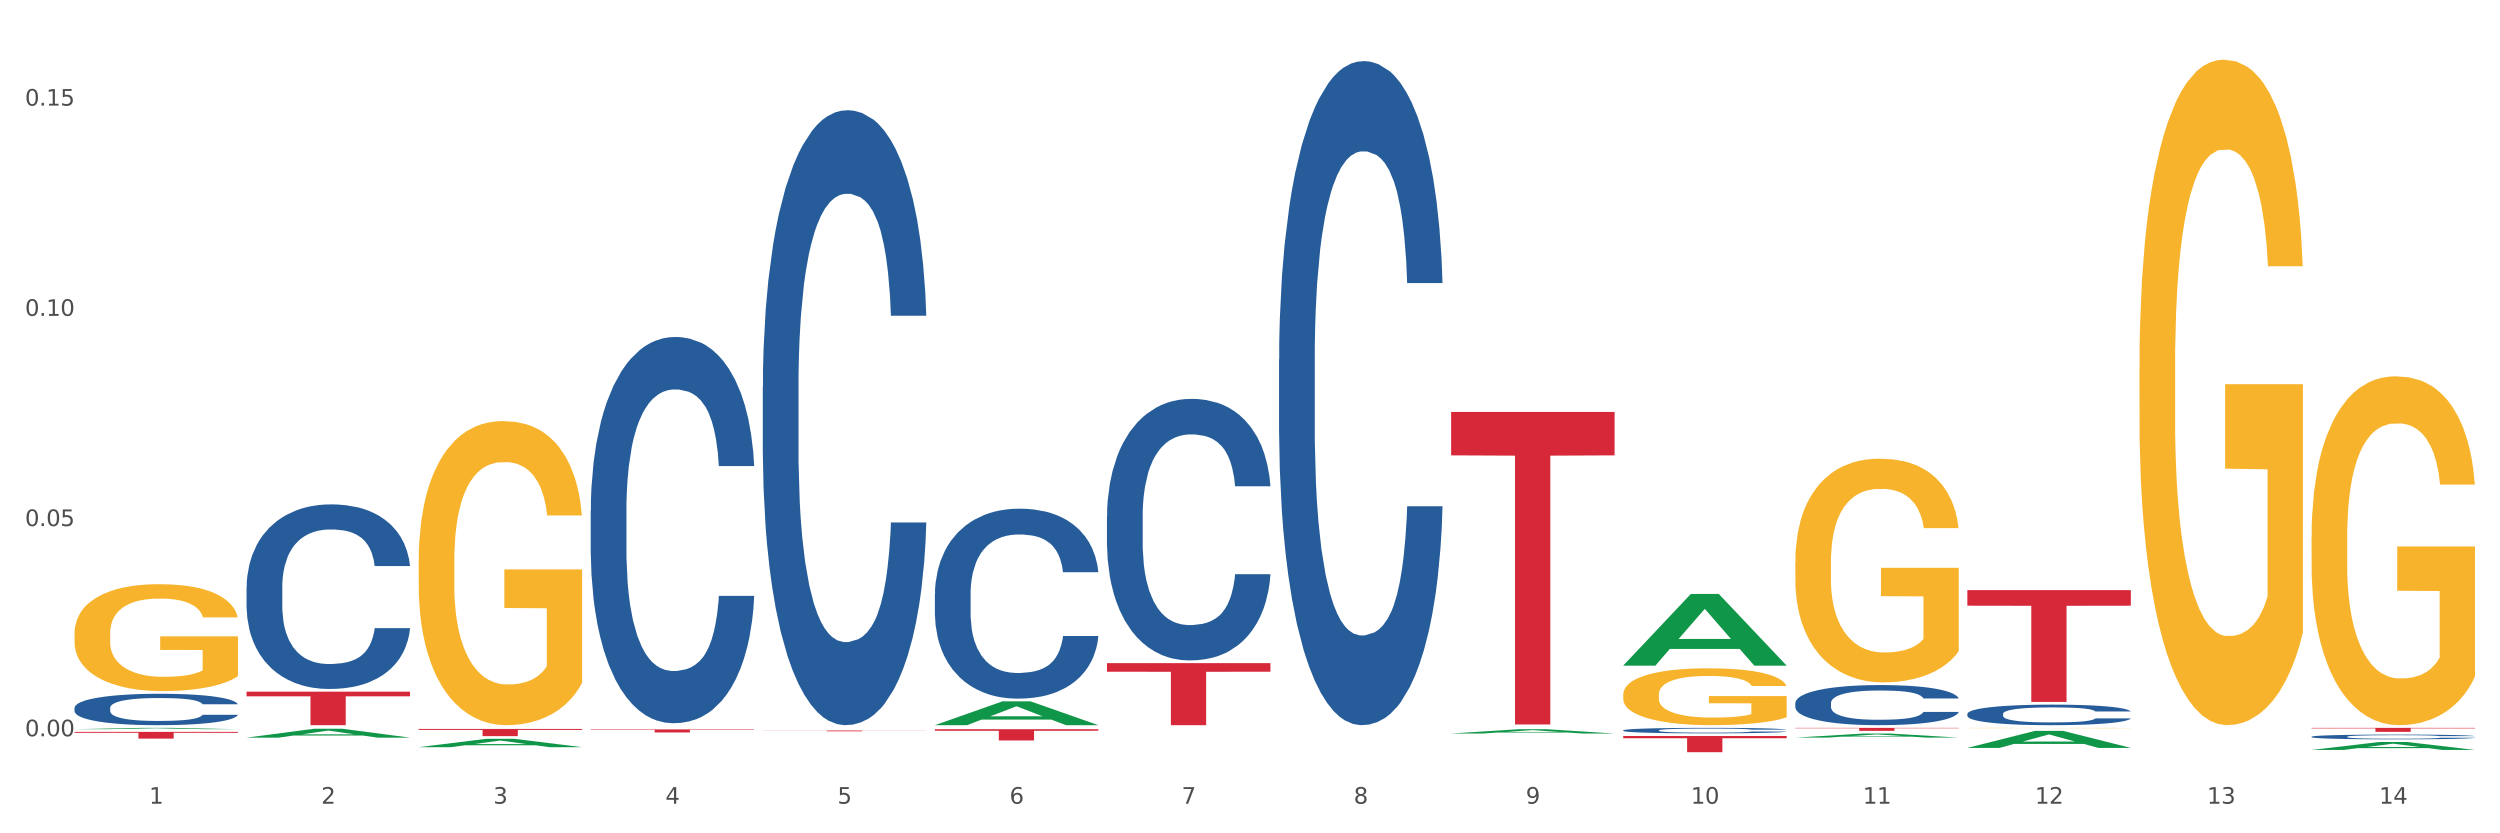 <?xml version="1.0" encoding="utf-8" standalone="no"?>
<!DOCTYPE svg PUBLIC "-//W3C//DTD SVG 1.1//EN"
  "http://www.w3.org/Graphics/SVG/1.1/DTD/svg11.dtd">
<svg xmlns:xlink="http://www.w3.org/1999/xlink" width="1080pt" height="360pt" viewBox="0 0 1080 360" xmlns="http://www.w3.org/2000/svg" version="1.1">
 <rect x="0" y="0" width="1080" height="360" fill="#333333" stroke="none"/>
 <defs>
  <style type="text/css">*{stroke-linejoin: round; stroke-linecap: butt}</style>
 </defs>
 <g id="figure_1">
  <g id="patch_1">
   <path d="M 0 360 
L 1080 360 
L 1080 0 
L 0 0 
z
" style="fill: #ffffff; stroke: #ffffff; stroke-linejoin: miter"/>
  </g>
  <g id="axes_1">
   <g id="matplotlib.axis_1">
    <g id="xtick_1">
     <g id="text_1">
      <!-- 1 -->
      <g style="fill: #4d4d4d" transform="translate(64.432 347.204) scale(0.096 -0.096)">
       <defs>
        <path id="DejaVuSans-31" d="M 794 531 
L 1825 531 
L 1825 4091 
L 703 3866 
L 703 4441 
L 1819 4666 
L 2450 4666 
L 2450 531 
L 3481 531 
L 3481 0 
L 794 0 
L 794 531 
z
" transform="scale(0.016)"/>
       </defs>
       <use xlink:href="#DejaVuSans-31"/>
      </g>
     </g>
    </g>
    <g id="xtick_2">
     <g id="text_2">
      <!-- 2 -->
      <g style="fill: #4d4d4d" transform="translate(138.771 347.204) scale(0.096 -0.096)">
       <defs>
        <path id="DejaVuSans-32" d="M 1228 531 
L 3431 531 
L 3431 0 
L 469 0 
L 469 531 
Q 828 903 1448 1529 
Q 2069 2156 2228 2338 
Q 2531 2678 2651 2914 
Q 2772 3150 2772 3378 
Q 2772 3750 2511 3984 
Q 2250 4219 1831 4219 
Q 1534 4219 1204 4116 
Q 875 4013 500 3803 
L 500 4441 
Q 881 4594 1212 4672 
Q 1544 4750 1819 4750 
Q 2544 4750 2975 4387 
Q 3406 4025 3406 3419 
Q 3406 3131 3298 2873 
Q 3191 2616 2906 2266 
Q 2828 2175 2409 1742 
Q 1991 1309 1228 531 
z
" transform="scale(0.016)"/>
       </defs>
       <use xlink:href="#DejaVuSans-32"/>
      </g>
     </g>
    </g>
    <g id="xtick_3">
     <g id="text_3">
      <!-- 3 -->
      <g style="fill: #4d4d4d" transform="translate(213.109 347.204) scale(0.096 -0.096)">
       <defs>
        <path id="DejaVuSans-33" d="M 2597 2516 
Q 3050 2419 3304 2112 
Q 3559 1806 3559 1356 
Q 3559 666 3084 287 
Q 2609 -91 1734 -91 
Q 1441 -91 1130 -33 
Q 819 25 488 141 
L 488 750 
Q 750 597 1062 519 
Q 1375 441 1716 441 
Q 2309 441 2620 675 
Q 2931 909 2931 1356 
Q 2931 1769 2642 2001 
Q 2353 2234 1838 2234 
L 1294 2234 
L 1294 2753 
L 1863 2753 
Q 2328 2753 2575 2939 
Q 2822 3125 2822 3475 
Q 2822 3834 2567 4026 
Q 2313 4219 1838 4219 
Q 1578 4219 1281 4162 
Q 984 4106 628 3988 
L 628 4550 
Q 988 4650 1302 4700 
Q 1616 4750 1894 4750 
Q 2613 4750 3031 4423 
Q 3450 4097 3450 3541 
Q 3450 3153 3228 2886 
Q 3006 2619 2597 2516 
z
" transform="scale(0.016)"/>
       </defs>
       <use xlink:href="#DejaVuSans-33"/>
      </g>
     </g>
    </g>
    <g id="xtick_4">
     <g id="text_4">
      <!-- 4 -->
      <g style="fill: #4d4d4d" transform="translate(287.448 347.204) scale(0.096 -0.096)">
       <defs>
        <path id="DejaVuSans-34" d="M 2419 4116 
L 825 1625 
L 2419 1625 
L 2419 4116 
z
M 2253 4666 
L 3047 4666 
L 3047 1625 
L 3713 1625 
L 3713 1100 
L 3047 1100 
L 3047 0 
L 2419 0 
L 2419 1100 
L 313 1100 
L 313 1709 
L 2253 4666 
z
" transform="scale(0.016)"/>
       </defs>
       <use xlink:href="#DejaVuSans-34"/>
      </g>
     </g>
    </g>
    <g id="xtick_5">
     <g id="text_5">
      <!-- 5 -->
      <g style="fill: #4d4d4d" transform="translate(361.787 347.204) scale(0.096 -0.096)">
       <defs>
        <path id="DejaVuSans-35" d="M 691 4666 
L 3169 4666 
L 3169 4134 
L 1269 4134 
L 1269 2991 
Q 1406 3038 1543 3061 
Q 1681 3084 1819 3084 
Q 2600 3084 3056 2656 
Q 3513 2228 3513 1497 
Q 3513 744 3044 326 
Q 2575 -91 1722 -91 
Q 1428 -91 1123 -41 
Q 819 9 494 109 
L 494 744 
Q 775 591 1075 516 
Q 1375 441 1709 441 
Q 2250 441 2565 725 
Q 2881 1009 2881 1497 
Q 2881 1984 2565 2268 
Q 2250 2553 1709 2553 
Q 1456 2553 1204 2497 
Q 953 2441 691 2322 
L 691 4666 
z
" transform="scale(0.016)"/>
       </defs>
       <use xlink:href="#DejaVuSans-35"/>
      </g>
     </g>
    </g>
    <g id="xtick_6">
     <g id="text_6">
      <!-- 6 -->
      <g style="fill: #4d4d4d" transform="translate(436.125 347.204) scale(0.096 -0.096)">
       <defs>
        <path id="DejaVuSans-36" d="M 2113 2584 
Q 1688 2584 1439 2293 
Q 1191 2003 1191 1497 
Q 1191 994 1439 701 
Q 1688 409 2113 409 
Q 2538 409 2786 701 
Q 3034 994 3034 1497 
Q 3034 2003 2786 2293 
Q 2538 2584 2113 2584 
z
M 3366 4563 
L 3366 3988 
Q 3128 4100 2886 4159 
Q 2644 4219 2406 4219 
Q 1781 4219 1451 3797 
Q 1122 3375 1075 2522 
Q 1259 2794 1537 2939 
Q 1816 3084 2150 3084 
Q 2853 3084 3261 2657 
Q 3669 2231 3669 1497 
Q 3669 778 3244 343 
Q 2819 -91 2113 -91 
Q 1303 -91 875 529 
Q 447 1150 447 2328 
Q 447 3434 972 4092 
Q 1497 4750 2381 4750 
Q 2619 4750 2861 4703 
Q 3103 4656 3366 4563 
z
" transform="scale(0.016)"/>
       </defs>
       <use xlink:href="#DejaVuSans-36"/>
      </g>
     </g>
    </g>
    <g id="xtick_7">
     <g id="text_7">
      <!-- 7 -->
      <g style="fill: #4d4d4d" transform="translate(510.464 347.204) scale(0.096 -0.096)">
       <defs>
        <path id="DejaVuSans-37" d="M 525 4666 
L 3525 4666 
L 3525 4397 
L 1831 0 
L 1172 0 
L 2766 4134 
L 525 4134 
L 525 4666 
z
" transform="scale(0.016)"/>
       </defs>
       <use xlink:href="#DejaVuSans-37"/>
      </g>
     </g>
    </g>
    <g id="xtick_8">
     <g id="text_8">
      <!-- 8 -->
      <g style="fill: #4d4d4d" transform="translate(584.803 347.204) scale(0.096 -0.096)">
       <defs>
        <path id="DejaVuSans-38" d="M 2034 2216 
Q 1584 2216 1326 1975 
Q 1069 1734 1069 1313 
Q 1069 891 1326 650 
Q 1584 409 2034 409 
Q 2484 409 2743 651 
Q 3003 894 3003 1313 
Q 3003 1734 2745 1975 
Q 2488 2216 2034 2216 
z
M 1403 2484 
Q 997 2584 770 2862 
Q 544 3141 544 3541 
Q 544 4100 942 4425 
Q 1341 4750 2034 4750 
Q 2731 4750 3128 4425 
Q 3525 4100 3525 3541 
Q 3525 3141 3298 2862 
Q 3072 2584 2669 2484 
Q 3125 2378 3379 2068 
Q 3634 1759 3634 1313 
Q 3634 634 3220 271 
Q 2806 -91 2034 -91 
Q 1263 -91 848 271 
Q 434 634 434 1313 
Q 434 1759 690 2068 
Q 947 2378 1403 2484 
z
M 1172 3481 
Q 1172 3119 1398 2916 
Q 1625 2713 2034 2713 
Q 2441 2713 2670 2916 
Q 2900 3119 2900 3481 
Q 2900 3844 2670 4047 
Q 2441 4250 2034 4250 
Q 1625 4250 1398 4047 
Q 1172 3844 1172 3481 
z
" transform="scale(0.016)"/>
       </defs>
       <use xlink:href="#DejaVuSans-38"/>
      </g>
     </g>
    </g>
    <g id="xtick_9">
     <g id="text_9">
      <!-- 9 -->
      <g style="fill: #4d4d4d" transform="translate(659.142 347.204) scale(0.096 -0.096)">
       <defs>
        <path id="DejaVuSans-39" d="M 703 97 
L 703 672 
Q 941 559 1184 500 
Q 1428 441 1663 441 
Q 2288 441 2617 861 
Q 2947 1281 2994 2138 
Q 2813 1869 2534 1725 
Q 2256 1581 1919 1581 
Q 1219 1581 811 2004 
Q 403 2428 403 3163 
Q 403 3881 828 4315 
Q 1253 4750 1959 4750 
Q 2769 4750 3195 4129 
Q 3622 3509 3622 2328 
Q 3622 1225 3098 567 
Q 2575 -91 1691 -91 
Q 1453 -91 1209 -44 
Q 966 3 703 97 
z
M 1959 2075 
Q 2384 2075 2632 2365 
Q 2881 2656 2881 3163 
Q 2881 3666 2632 3958 
Q 2384 4250 1959 4250 
Q 1534 4250 1286 3958 
Q 1038 3666 1038 3163 
Q 1038 2656 1286 2365 
Q 1534 2075 1959 2075 
z
" transform="scale(0.016)"/>
       </defs>
       <use xlink:href="#DejaVuSans-39"/>
      </g>
     </g>
    </g>
    <g id="xtick_10">
     <g id="text_10">
      <!-- 10 -->
      <g style="fill: #4d4d4d" transform="translate(730.426 347.204) scale(0.096 -0.096)">
       <defs>
        <path id="DejaVuSans-30" d="M 2034 4250 
Q 1547 4250 1301 3770 
Q 1056 3291 1056 2328 
Q 1056 1369 1301 889 
Q 1547 409 2034 409 
Q 2525 409 2770 889 
Q 3016 1369 3016 2328 
Q 3016 3291 2770 3770 
Q 2525 4250 2034 4250 
z
M 2034 4750 
Q 2819 4750 3233 4129 
Q 3647 3509 3647 2328 
Q 3647 1150 3233 529 
Q 2819 -91 2034 -91 
Q 1250 -91 836 529 
Q 422 1150 422 2328 
Q 422 3509 836 4129 
Q 1250 4750 2034 4750 
z
" transform="scale(0.016)"/>
       </defs>
       <use xlink:href="#DejaVuSans-31"/>
       <use xlink:href="#DejaVuSans-30" transform="translate(63.623 0)"/>
      </g>
     </g>
    </g>
    <g id="xtick_11">
     <g id="text_11">
      <!-- 11 -->
      <g style="fill: #4d4d4d" transform="translate(804.765 347.204) scale(0.096 -0.096)">
       <use xlink:href="#DejaVuSans-31"/>
       <use xlink:href="#DejaVuSans-31" transform="translate(63.623 0)"/>
      </g>
     </g>
    </g>
    <g id="xtick_12">
     <g id="text_12">
      <!-- 12 -->
      <g style="fill: #4d4d4d" transform="translate(879.104 347.204) scale(0.096 -0.096)">
       <use xlink:href="#DejaVuSans-31"/>
       <use xlink:href="#DejaVuSans-32" transform="translate(63.623 0)"/>
      </g>
     </g>
    </g>
    <g id="xtick_13">
     <g id="text_13">
      <!-- 13 -->
      <g style="fill: #4d4d4d" transform="translate(953.442 347.204) scale(0.096 -0.096)">
       <use xlink:href="#DejaVuSans-31"/>
       <use xlink:href="#DejaVuSans-33" transform="translate(63.623 0)"/>
      </g>
     </g>
    </g>
    <g id="xtick_14">
     <g id="text_14">
      <!-- 14 -->
      <g style="fill: #4d4d4d" transform="translate(1027.781 347.204) scale(0.096 -0.096)">
       <use xlink:href="#DejaVuSans-31"/>
       <use xlink:href="#DejaVuSans-34" transform="translate(63.623 0)"/>
      </g>
     </g>
    </g>
    <g id="xtick_15"/>
    <g id="xtick_16"/>
    <g id="xtick_17"/>
    <g id="xtick_18"/>
    <g id="xtick_19"/>
    <g id="xtick_20"/>
    <g id="xtick_21"/>
    <g id="xtick_22"/>
    <g id="xtick_23"/>
    <g id="xtick_24"/>
    <g id="xtick_25"/>
    <g id="xtick_26"/>
    <g id="xtick_27"/>
   </g>
   <g id="matplotlib.axis_2">
    <g id="ytick_1">
     <g id="text_15">
      <!-- 0.00 -->
      <g style="fill: #4d4d4d" transform="translate(10.8 318.078) scale(0.096 -0.096)">
       <defs>
        <path id="DejaVuSans-2e" d="M 684 794 
L 1344 794 
L 1344 0 
L 684 0 
L 684 794 
z
" transform="scale(0.016)"/>
       </defs>
       <use xlink:href="#DejaVuSans-30"/>
       <use xlink:href="#DejaVuSans-2e" transform="translate(63.623 0)"/>
       <use xlink:href="#DejaVuSans-30" transform="translate(95.41 0)"/>
       <use xlink:href="#DejaVuSans-30" transform="translate(159.033 0)"/>
      </g>
     </g>
    </g>
    <g id="ytick_2">
     <g id="text_16">
      <!-- 0.05 -->
      <g style="fill: #4d4d4d" transform="translate(10.8 227.264) scale(0.096 -0.096)">
       <use xlink:href="#DejaVuSans-30"/>
       <use xlink:href="#DejaVuSans-2e" transform="translate(63.623 0)"/>
       <use xlink:href="#DejaVuSans-30" transform="translate(95.41 0)"/>
       <use xlink:href="#DejaVuSans-35" transform="translate(159.033 0)"/>
      </g>
     </g>
    </g>
    <g id="ytick_3">
     <g id="text_17">
      <!-- 0.10 -->
      <g style="fill: #4d4d4d" transform="translate(10.8 136.449) scale(0.096 -0.096)">
       <use xlink:href="#DejaVuSans-30"/>
       <use xlink:href="#DejaVuSans-2e" transform="translate(63.623 0)"/>
       <use xlink:href="#DejaVuSans-31" transform="translate(95.41 0)"/>
       <use xlink:href="#DejaVuSans-30" transform="translate(159.033 0)"/>
      </g>
     </g>
    </g>
    <g id="ytick_4">
     <g id="text_18">
      <!-- 0.15 -->
      <g style="fill: #4d4d4d" transform="translate(10.8 45.634) scale(0.096 -0.096)">
       <use xlink:href="#DejaVuSans-30"/>
       <use xlink:href="#DejaVuSans-2e" transform="translate(63.623 0)"/>
       <use xlink:href="#DejaVuSans-31" transform="translate(95.41 0)"/>
       <use xlink:href="#DejaVuSans-35" transform="translate(159.033 0)"/>
      </g>
     </g>
    </g>
    <g id="ytick_5"/>
    <g id="ytick_6"/>
    <g id="ytick_7"/>
   </g>
   <g id="PolyCollection_1">
    <path d="M 32.175 315.016 
L 32.248 315.015 
L 61.37 314.432 
L 73.456 314.431 
L 102.797 315.017 
L 88.818 315.017 
L 82.484 314.881 
L 52.415 314.881 
L 52.197 314.883 
L 46.081 315.017 
L 32.175 315.017 
L 32.175 315.016 
L 56.201 314.799 
L 78.698 314.799 
L 67.559 314.556 
L 67.413 314.555 
L 67.267 314.557 
L 56.128 314.799 
L 56.201 314.799 
L 32.175 315.016 
z
" clip-path="url(#p2c4557e271)" style="fill: #109648"/>
    <path d="M 255.191 220.545 
L 255.275 220.392 
L 255.275 216.125 
L 255.525 210.335 
L 256.443 199.667 
L 257.612 191.591 
L 259.615 182.143 
L 260.701 178.181 
L 262.12 173.761 
L 265.041 166.599 
L 268.381 160.503 
L 270.718 157.151 
L 272.471 155.017 
L 276.394 151.208 
L 278.648 149.531 
L 280.986 148.16 
L 282.989 147.246 
L 286.328 146.179 
L 288.999 145.722 
L 292.088 145.569 
L 294.676 145.722 
L 298.098 146.331 
L 303.107 148.16 
L 305.027 149.227 
L 307.615 151.055 
L 310.286 153.494 
L 312.457 155.932 
L 314.961 159.437 
L 317.549 164.008 
L 320.053 169.799 
L 321.806 175.133 
L 323.225 180.771 
L 324.477 187.629 
L 325.396 195.096 
L 325.813 201.344 
L 310.537 201.344 
L 310.119 195.705 
L 309.284 189.61 
L 308.45 185.495 
L 307.531 182.143 
L 306.112 178.333 
L 304.86 175.895 
L 302.773 172.999 
L 300.853 171.171 
L 299.267 170.104 
L 297.347 169.19 
L 293.257 168.275 
L 290.335 168.275 
L 288.499 168.58 
L 286.245 169.342 
L 284.325 170.409 
L 282.071 172.237 
L 280.318 174.218 
L 278.565 176.809 
L 277.563 178.638 
L 276.06 181.99 
L 275.059 184.733 
L 273.723 189.457 
L 272.972 192.81 
L 271.636 201.496 
L 271.052 207.896 
L 270.801 212.316 
L 270.634 217.192 
L 270.634 240.965 
L 271.135 251.632 
L 271.553 256.203 
L 272.22 261.385 
L 273.473 268.09 
L 275.309 274.642 
L 277.229 279.367 
L 278.815 282.262 
L 280.318 284.395 
L 281.82 286.072 
L 283.657 287.596 
L 285.159 288.51 
L 287.413 289.424 
L 290.085 289.881 
L 292.172 289.881 
L 296.429 289.119 
L 298.349 288.357 
L 300.185 287.291 
L 302.189 285.614 
L 303.775 283.786 
L 304.693 282.414 
L 306.196 279.519 
L 307.364 276.471 
L 308.366 272.966 
L 309.034 269.918 
L 309.785 265.347 
L 310.37 260.166 
L 310.537 257.423 
L 325.813 257.423 
L 325.479 262.909 
L 324.895 268.242 
L 323.726 275.404 
L 322.808 279.519 
L 321.389 284.548 
L 319.886 288.815 
L 317.799 293.539 
L 315.879 297.044 
L 313.876 300.091 
L 311.705 302.834 
L 307.782 306.644 
L 306.363 307.711 
L 303.358 309.539 
L 301.02 310.606 
L 297.598 311.673 
L 294.092 312.282 
L 290.419 312.435 
L 287.163 312.13 
L 283.573 311.216 
L 281.32 310.301 
L 278.815 308.93 
L 275.893 306.796 
L 273.139 304.206 
L 270.551 301.158 
L 268.13 297.653 
L 265.876 293.691 
L 262.955 287.138 
L 260.784 280.738 
L 259.198 274.795 
L 258.113 269.766 
L 257.028 263.366 
L 256.443 258.946 
L 255.525 248.279 
L 255.191 238.374 
L 255.191 220.545 
z
" clip-path="url(#p2c4557e271)" style="fill: #255c99"/>
    <path d="M 329.53 166.978 
L 329.613 166.736 
L 329.613 159.942 
L 329.864 150.723 
L 330.782 133.74 
L 331.951 120.881 
L 333.954 105.839 
L 335.039 99.53 
L 336.458 92.495 
L 339.38 81.092 
L 342.719 71.387 
L 345.057 66.049 
L 346.81 62.653 
L 350.733 56.587 
L 352.987 53.918 
L 355.324 51.735 
L 357.328 50.279 
L 360.667 48.581 
L 363.338 47.853 
L 366.427 47.61 
L 369.015 47.853 
L 372.437 48.823 
L 377.446 51.735 
L 379.366 53.433 
L 381.954 56.345 
L 384.625 60.226 
L 386.795 64.108 
L 389.3 69.689 
L 391.887 76.967 
L 394.392 86.187 
L 396.145 94.678 
L 397.564 103.655 
L 398.816 114.573 
L 399.734 126.461 
L 400.152 136.408 
L 384.875 136.408 
L 384.458 127.431 
L 383.623 117.727 
L 382.788 111.176 
L 381.87 105.839 
L 380.451 99.773 
L 379.199 95.891 
L 377.112 91.281 
L 375.192 88.37 
L 373.606 86.672 
L 371.686 85.216 
L 367.595 83.76 
L 364.674 83.76 
L 362.837 84.246 
L 360.583 85.459 
L 358.663 87.157 
L 356.41 90.068 
L 354.656 93.222 
L 352.903 97.347 
L 351.902 100.258 
L 350.399 105.596 
L 349.397 109.963 
L 348.062 117.484 
L 347.31 122.822 
L 345.975 136.651 
L 345.391 146.841 
L 345.14 153.877 
L 344.973 161.641 
L 344.973 199.489 
L 345.474 216.472 
L 345.891 223.751 
L 346.559 232 
L 347.811 242.675 
L 349.648 253.107 
L 351.568 260.629 
L 353.154 265.238 
L 354.656 268.635 
L 356.159 271.304 
L 357.996 273.73 
L 359.498 275.186 
L 361.752 276.641 
L 364.423 277.369 
L 366.51 277.369 
L 370.768 276.156 
L 372.688 274.943 
L 374.524 273.245 
L 376.528 270.576 
L 378.114 267.664 
L 379.032 265.481 
L 380.534 260.871 
L 381.703 256.019 
L 382.705 250.439 
L 383.373 245.586 
L 384.124 238.308 
L 384.708 230.059 
L 384.875 225.692 
L 400.152 225.692 
L 399.818 234.426 
L 399.233 242.917 
L 398.065 254.32 
L 397.146 260.871 
L 395.727 268.878 
L 394.225 275.671 
L 392.138 283.192 
L 390.218 288.772 
L 388.214 293.624 
L 386.044 297.992 
L 382.121 304.057 
L 380.701 305.755 
L 377.696 308.667 
L 375.359 310.365 
L 371.936 312.063 
L 368.43 313.034 
L 364.757 313.277 
L 361.502 312.791 
L 357.912 311.336 
L 355.658 309.88 
L 353.154 307.696 
L 350.232 304.3 
L 347.477 300.175 
L 344.89 295.323 
L 342.469 289.743 
L 340.215 283.435 
L 337.293 273.002 
L 335.123 262.812 
L 333.537 253.35 
L 332.452 245.344 
L 331.366 235.154 
L 330.782 228.118 
L 329.864 211.135 
L 329.53 195.364 
L 329.53 166.978 
z
" clip-path="url(#p2c4557e271)" style="fill: #255c99"/>
    <path d="M 32.175 273.714 
L 32.258 273.672 
L 32.258 272.153 
L 32.425 270.846 
L 33.259 267.682 
L 34.51 265.067 
L 35.427 263.675 
L 36.344 262.536 
L 37.428 261.397 
L 38.762 260.216 
L 41.18 258.486 
L 42.681 257.6 
L 44.515 256.672 
L 47.85 255.323 
L 50.268 254.563 
L 52.77 253.931 
L 56.855 253.171 
L 59.523 252.834 
L 62.358 252.581 
L 65.777 252.412 
L 68.361 252.37 
L 74.031 252.496 
L 78.867 252.876 
L 81.202 253.171 
L 84.203 253.677 
L 85.788 254.015 
L 88.372 254.69 
L 91.04 255.576 
L 92.875 256.335 
L 95.626 257.769 
L 97.711 259.203 
L 99.628 260.975 
L 100.629 262.198 
L 101.379 263.337 
L 102.046 264.645 
L 102.713 266.712 
L 87.705 266.712 
L 87.122 265.235 
L 86.204 263.843 
L 84.87 262.494 
L 83.703 261.65 
L 81.702 260.595 
L 79.868 259.92 
L 77.95 259.414 
L 75.615 258.992 
L 73.781 258.781 
L 71.196 258.613 
L 66.11 258.655 
L 62.692 258.992 
L 60.357 259.414 
L 58.856 259.794 
L 57.522 260.216 
L 56.021 260.806 
L 54.27 261.692 
L 53.02 262.494 
L 51.769 263.506 
L 50.768 264.518 
L 49.851 265.699 
L 49.101 266.965 
L 48.517 268.272 
L 48.017 269.875 
L 47.6 272.533 
L 47.6 278.312 
L 47.767 279.619 
L 48.184 281.349 
L 48.684 282.657 
L 49.518 284.217 
L 50.268 285.272 
L 51.686 286.79 
L 53.27 288.056 
L 54.52 288.857 
L 55.771 289.532 
L 57.939 290.46 
L 60.357 291.219 
L 62.441 291.683 
L 65.276 292.105 
L 67.194 292.274 
L 68.862 292.358 
L 72.947 292.358 
L 75.865 292.232 
L 79.117 291.937 
L 81.619 291.557 
L 83.703 291.093 
L 86.038 290.334 
L 87.538 289.617 
L 87.538 280.801 
L 69.195 280.758 
L 69.195 274.895 
L 102.797 274.895 
L 102.797 292.105 
L 101.379 292.991 
L 99.795 293.793 
L 98.128 294.51 
L 95.626 295.395 
L 92.625 296.239 
L 89.956 296.83 
L 87.122 297.336 
L 83.786 297.8 
L 79.451 298.222 
L 76.783 298.39 
L 73.447 298.517 
L 69.529 298.559 
L 66.11 298.475 
L 62.775 298.264 
L 59.273 297.884 
L 55.855 297.336 
L 53.27 296.787 
L 50.685 296.113 
L 47.934 295.227 
L 45.766 294.383 
L 44.098 293.624 
L 42.264 292.654 
L 40.263 291.388 
L 38.762 290.249 
L 37.428 289.068 
L 36.01 287.55 
L 35.01 286.242 
L 34.009 284.597 
L 33.426 283.374 
L 32.759 281.475 
L 32.258 278.818 
L 32.175 273.714 
z
" clip-path="url(#p2c4557e271)" style="fill: #f7b32b"/>
    <path d="M 478.207 223.078 
L 478.291 222.975 
L 478.291 220.085 
L 478.541 216.164 
L 479.459 208.94 
L 480.628 203.471 
L 482.632 197.072 
L 483.717 194.389 
L 485.136 191.396 
L 488.058 186.546 
L 491.397 182.418 
L 493.734 180.148 
L 495.487 178.703 
L 499.41 176.123 
L 501.664 174.988 
L 504.002 174.059 
L 506.005 173.44 
L 509.344 172.718 
L 512.016 172.408 
L 515.104 172.305 
L 517.692 172.408 
L 521.115 172.821 
L 526.123 174.059 
L 528.043 174.782 
L 530.631 176.02 
L 533.302 177.671 
L 535.473 179.322 
L 537.977 181.696 
L 540.565 184.792 
L 543.069 188.713 
L 544.822 192.325 
L 546.241 196.144 
L 547.493 200.787 
L 548.412 205.844 
L 548.829 210.075 
L 533.553 210.075 
L 533.135 206.257 
L 532.301 202.129 
L 531.466 199.343 
L 530.548 197.072 
L 529.128 194.492 
L 527.876 192.841 
L 525.789 190.88 
L 523.869 189.642 
L 522.283 188.92 
L 520.363 188.301 
L 516.273 187.681 
L 513.351 187.681 
L 511.515 187.888 
L 509.261 188.404 
L 507.341 189.126 
L 505.087 190.364 
L 503.334 191.706 
L 501.581 193.46 
L 500.579 194.699 
L 499.077 196.969 
L 498.075 198.827 
L 496.739 202.026 
L 495.988 204.296 
L 494.652 210.178 
L 494.068 214.513 
L 493.818 217.505 
L 493.651 220.808 
L 493.651 236.907 
L 494.151 244.13 
L 494.569 247.226 
L 495.237 250.735 
L 496.489 255.276 
L 498.325 259.713 
L 500.245 262.912 
L 501.831 264.873 
L 503.334 266.318 
L 504.837 267.453 
L 506.673 268.485 
L 508.176 269.104 
L 510.429 269.723 
L 513.101 270.033 
L 515.188 270.033 
L 519.445 269.517 
L 521.365 269.001 
L 523.202 268.279 
L 525.205 267.143 
L 526.791 265.905 
L 527.709 264.976 
L 529.212 263.015 
L 530.381 260.952 
L 531.382 258.578 
L 532.05 256.514 
L 532.801 253.418 
L 533.386 249.909 
L 533.553 248.052 
L 548.829 248.052 
L 548.495 251.767 
L 547.911 255.379 
L 546.742 260.229 
L 545.824 263.015 
L 544.405 266.421 
L 542.902 269.311 
L 540.815 272.51 
L 538.895 274.883 
L 536.892 276.947 
L 534.721 278.805 
L 530.798 281.385 
L 529.379 282.107 
L 526.374 283.345 
L 524.036 284.068 
L 520.614 284.79 
L 517.108 285.203 
L 513.435 285.306 
L 510.179 285.1 
L 506.59 284.481 
L 504.336 283.861 
L 501.831 282.933 
L 498.91 281.488 
L 496.155 279.733 
L 493.567 277.67 
L 491.146 275.296 
L 488.892 272.613 
L 485.971 268.175 
L 483.8 263.841 
L 482.214 259.816 
L 481.129 256.411 
L 480.044 252.077 
L 479.459 249.084 
L 478.541 241.86 
L 478.207 235.152 
L 478.207 223.078 
z
" clip-path="url(#p2c4557e271)" style="fill: #255c99"/>
    <path d="M 552.546 155.292 
L 552.629 155.03 
L 552.629 147.695 
L 552.88 137.739 
L 553.798 119.399 
L 554.967 105.513 
L 556.97 89.269 
L 558.055 82.457 
L 559.475 74.859 
L 562.396 62.546 
L 565.735 52.066 
L 568.073 46.302 
L 569.826 42.634 
L 573.749 36.084 
L 576.003 33.202 
L 578.34 30.844 
L 580.344 29.272 
L 583.683 27.438 
L 586.354 26.652 
L 589.443 26.39 
L 592.031 26.652 
L 595.453 27.7 
L 600.462 30.844 
L 602.382 32.678 
L 604.97 35.822 
L 607.641 40.014 
L 609.811 44.206 
L 612.316 50.232 
L 614.903 58.092 
L 617.408 68.047 
L 619.161 77.217 
L 620.58 86.911 
L 621.832 98.701 
L 622.75 111.539 
L 623.168 122.281 
L 607.891 122.281 
L 607.474 112.587 
L 606.639 102.107 
L 605.804 95.033 
L 604.886 89.269 
L 603.467 82.719 
L 602.215 78.527 
L 600.128 73.549 
L 598.208 70.405 
L 596.622 68.571 
L 594.702 66.999 
L 590.612 65.428 
L 587.69 65.428 
L 585.853 65.951 
L 583.6 67.261 
L 581.68 69.095 
L 579.426 72.239 
L 577.673 75.645 
L 575.92 80.099 
L 574.918 83.243 
L 573.415 89.007 
L 572.414 93.723 
L 571.078 101.845 
L 570.327 107.609 
L 568.991 122.543 
L 568.407 133.547 
L 568.156 141.145 
L 567.989 149.528 
L 567.989 190.4 
L 568.49 208.74 
L 568.908 216.6 
L 569.575 225.508 
L 570.827 237.035 
L 572.664 248.301 
L 574.584 256.423 
L 576.17 261.401 
L 577.673 265.069 
L 579.175 267.951 
L 581.012 270.571 
L 582.514 272.143 
L 584.768 273.715 
L 587.439 274.501 
L 589.526 274.501 
L 593.784 273.191 
L 595.704 271.881 
L 597.54 270.047 
L 599.544 267.165 
L 601.13 264.021 
L 602.048 261.663 
L 603.551 256.685 
L 604.719 251.445 
L 605.721 245.419 
L 606.389 240.179 
L 607.14 232.319 
L 607.724 223.412 
L 607.891 218.696 
L 623.168 218.696 
L 622.834 228.128 
L 622.249 237.297 
L 621.081 249.611 
L 620.163 256.685 
L 618.743 265.331 
L 617.241 272.667 
L 615.154 280.789 
L 613.234 286.815 
L 611.23 292.055 
L 609.06 296.771 
L 605.137 303.321 
L 603.718 305.155 
L 600.712 308.299 
L 598.375 310.133 
L 594.952 311.967 
L 591.446 313.015 
L 587.773 313.277 
L 584.518 312.753 
L 580.928 311.181 
L 578.674 309.609 
L 576.17 307.251 
L 573.248 303.583 
L 570.494 299.129 
L 567.906 293.889 
L 565.485 287.863 
L 563.231 281.051 
L 560.309 269.785 
L 558.139 258.781 
L 556.553 248.563 
L 555.468 239.917 
L 554.382 228.914 
L 553.798 221.316 
L 552.88 202.976 
L 552.546 185.946 
L 552.546 155.292 
z
" clip-path="url(#p2c4557e271)" style="fill: #255c99"/>
    <path d="M 701.223 315.5 
L 701.307 315.497 
L 701.307 315.437 
L 701.557 315.354 
L 702.476 315.202 
L 703.644 315.087 
L 705.648 314.952 
L 706.733 314.896 
L 708.152 314.833 
L 711.074 314.731 
L 714.413 314.644 
L 716.75 314.596 
L 718.503 314.566 
L 722.427 314.512 
L 724.681 314.488 
L 727.018 314.468 
L 729.021 314.455 
L 732.36 314.44 
L 735.032 314.433 
L 738.12 314.431 
L 740.708 314.433 
L 744.131 314.442 
L 749.139 314.468 
L 751.059 314.483 
L 753.647 314.509 
L 756.318 314.544 
L 758.489 314.579 
L 760.993 314.629 
L 763.581 314.694 
L 766.085 314.776 
L 767.838 314.852 
L 769.257 314.933 
L 770.51 315.03 
L 771.428 315.137 
L 771.845 315.226 
L 756.569 315.226 
L 756.151 315.146 
L 755.317 315.059 
L 754.482 315 
L 753.564 314.952 
L 752.145 314.898 
L 750.892 314.863 
L 748.805 314.822 
L 746.885 314.796 
L 745.299 314.781 
L 743.379 314.768 
L 739.289 314.755 
L 736.367 314.755 
L 734.531 314.759 
L 732.277 314.77 
L 730.357 314.785 
L 728.103 314.811 
L 726.35 314.839 
L 724.597 314.876 
L 723.595 314.902 
L 722.093 314.95 
L 721.091 314.989 
L 719.755 315.057 
L 719.004 315.104 
L 717.668 315.228 
L 717.084 315.319 
L 716.834 315.382 
L 716.667 315.452 
L 716.667 315.79 
L 717.168 315.942 
L 717.585 316.008 
L 718.253 316.081 
L 719.505 316.177 
L 721.341 316.27 
L 723.261 316.338 
L 724.847 316.379 
L 726.35 316.409 
L 727.853 316.433 
L 729.689 316.455 
L 731.192 316.468 
L 733.446 316.481 
L 736.117 316.487 
L 738.204 316.487 
L 742.461 316.477 
L 744.381 316.466 
L 746.218 316.451 
L 748.221 316.427 
L 749.807 316.401 
L 750.725 316.381 
L 752.228 316.34 
L 753.397 316.296 
L 754.398 316.246 
L 755.066 316.203 
L 755.818 316.138 
L 756.402 316.064 
L 756.569 316.025 
L 771.845 316.025 
L 771.511 316.103 
L 770.927 316.179 
L 769.758 316.281 
L 768.84 316.34 
L 767.421 316.411 
L 765.918 316.472 
L 763.831 316.54 
L 761.911 316.59 
L 759.908 316.633 
L 757.738 316.672 
L 753.814 316.726 
L 752.395 316.742 
L 749.39 316.768 
L 747.052 316.783 
L 743.63 316.798 
L 740.124 316.807 
L 736.451 316.809 
L 733.195 316.805 
L 729.606 316.791 
L 727.352 316.778 
L 724.847 316.759 
L 721.926 316.729 
L 719.171 316.692 
L 716.583 316.648 
L 714.162 316.598 
L 711.908 316.542 
L 708.987 316.448 
L 706.816 316.357 
L 705.23 316.273 
L 704.145 316.201 
L 703.06 316.11 
L 702.476 316.047 
L 701.557 315.895 
L 701.223 315.754 
L 701.223 315.5 
z
" clip-path="url(#p2c4557e271)" style="fill: #255c99"/>
    <path d="M 775.562 303.736 
L 775.646 303.72 
L 775.646 303.277 
L 775.896 302.676 
L 776.814 301.568 
L 777.983 300.729 
L 779.986 299.749 
L 781.072 299.337 
L 782.491 298.878 
L 785.412 298.135 
L 788.752 297.502 
L 791.089 297.154 
L 792.842 296.932 
L 796.765 296.537 
L 799.019 296.363 
L 801.357 296.22 
L 803.36 296.125 
L 806.699 296.014 
L 809.37 295.967 
L 812.459 295.951 
L 815.047 295.967 
L 818.469 296.03 
L 823.478 296.22 
L 825.398 296.331 
L 827.986 296.521 
L 830.657 296.774 
L 832.828 297.027 
L 835.332 297.391 
L 837.92 297.866 
L 840.424 298.467 
L 842.177 299.021 
L 843.596 299.606 
L 844.848 300.318 
L 845.766 301.093 
L 846.184 301.742 
L 830.908 301.742 
L 830.49 301.157 
L 829.655 300.524 
L 828.821 300.097 
L 827.902 299.749 
L 826.483 299.353 
L 825.231 299.1 
L 823.144 298.799 
L 821.224 298.609 
L 819.638 298.499 
L 817.718 298.404 
L 813.628 298.309 
L 810.706 298.309 
L 808.87 298.34 
L 806.616 298.419 
L 804.696 298.53 
L 802.442 298.72 
L 800.689 298.926 
L 798.936 299.195 
L 797.934 299.385 
L 796.431 299.733 
L 795.43 300.017 
L 794.094 300.508 
L 793.343 300.856 
L 792.007 301.758 
L 791.423 302.422 
L 791.172 302.881 
L 791.005 303.388 
L 791.005 305.856 
L 791.506 306.963 
L 791.924 307.438 
L 792.591 307.976 
L 793.844 308.672 
L 795.68 309.353 
L 797.6 309.843 
L 799.186 310.144 
L 800.689 310.365 
L 802.191 310.539 
L 804.028 310.697 
L 805.53 310.792 
L 807.784 310.887 
L 810.456 310.935 
L 812.543 310.935 
L 816.8 310.856 
L 818.72 310.777 
L 820.556 310.666 
L 822.56 310.492 
L 824.146 310.302 
L 825.064 310.16 
L 826.567 309.859 
L 827.735 309.542 
L 828.737 309.179 
L 829.405 308.862 
L 830.156 308.387 
L 830.741 307.849 
L 830.908 307.565 
L 846.184 307.565 
L 845.85 308.134 
L 845.266 308.688 
L 844.097 309.432 
L 843.179 309.859 
L 841.76 310.381 
L 840.257 310.824 
L 838.17 311.315 
L 836.25 311.678 
L 834.247 311.995 
L 832.076 312.28 
L 828.153 312.675 
L 826.734 312.786 
L 823.728 312.976 
L 821.391 313.087 
L 817.969 313.197 
L 814.463 313.261 
L 810.79 313.277 
L 807.534 313.245 
L 803.944 313.15 
L 801.69 313.055 
L 799.186 312.913 
L 796.264 312.691 
L 793.51 312.422 
L 790.922 312.106 
L 788.501 311.742 
L 786.247 311.33 
L 783.325 310.65 
L 781.155 309.985 
L 779.569 309.368 
L 778.484 308.846 
L 777.399 308.182 
L 776.814 307.723 
L 775.896 306.615 
L 775.562 305.587 
L 775.562 303.736 
z
" clip-path="url(#p2c4557e271)" style="fill: #255c99"/>
    <path d="M 849.901 308.389 
L 849.984 308.38 
L 849.984 308.153 
L 850.235 307.845 
L 851.153 307.278 
L 852.322 306.848 
L 854.325 306.346 
L 855.41 306.135 
L 856.829 305.9 
L 859.751 305.519 
L 863.09 305.195 
L 865.428 305.016 
L 867.181 304.903 
L 871.104 304.7 
L 873.358 304.611 
L 875.695 304.538 
L 877.699 304.49 
L 881.038 304.433 
L 883.709 304.408 
L 886.798 304.4 
L 889.386 304.408 
L 892.808 304.441 
L 897.817 304.538 
L 899.737 304.595 
L 902.325 304.692 
L 904.996 304.822 
L 907.166 304.952 
L 909.671 305.138 
L 912.258 305.381 
L 914.763 305.689 
L 916.516 305.973 
L 917.935 306.273 
L 919.187 306.638 
L 920.105 307.035 
L 920.523 307.367 
L 905.246 307.367 
L 904.829 307.067 
L 903.994 306.743 
L 903.159 306.524 
L 902.241 306.346 
L 900.822 306.143 
L 899.57 306.013 
L 897.483 305.859 
L 895.563 305.762 
L 893.977 305.705 
L 892.057 305.657 
L 887.966 305.608 
L 885.045 305.608 
L 883.208 305.624 
L 880.954 305.665 
L 879.034 305.722 
L 876.78 305.819 
L 875.027 305.924 
L 873.274 306.062 
L 872.273 306.159 
L 870.77 306.338 
L 869.768 306.484 
L 868.433 306.735 
L 867.681 306.913 
L 866.346 307.375 
L 865.761 307.716 
L 865.511 307.951 
L 865.344 308.21 
L 865.344 309.475 
L 865.845 310.042 
L 866.262 310.285 
L 866.93 310.561 
L 868.182 310.918 
L 870.019 311.266 
L 871.939 311.517 
L 873.525 311.672 
L 875.027 311.785 
L 876.53 311.874 
L 878.367 311.955 
L 879.869 312.004 
L 882.123 312.052 
L 884.794 312.077 
L 886.881 312.077 
L 891.139 312.036 
L 893.059 311.996 
L 894.895 311.939 
L 896.899 311.85 
L 898.485 311.753 
L 899.403 311.68 
L 900.905 311.526 
L 902.074 311.363 
L 903.076 311.177 
L 903.744 311.015 
L 904.495 310.772 
L 905.079 310.496 
L 905.246 310.35 
L 920.523 310.35 
L 920.189 310.642 
L 919.604 310.926 
L 918.436 311.307 
L 917.517 311.526 
L 916.098 311.793 
L 914.596 312.02 
L 912.509 312.271 
L 910.589 312.458 
L 908.585 312.62 
L 906.415 312.766 
L 902.491 312.968 
L 901.072 313.025 
L 898.067 313.122 
L 895.73 313.179 
L 892.307 313.236 
L 888.801 313.268 
L 885.128 313.277 
L 881.873 313.26 
L 878.283 313.212 
L 876.029 313.163 
L 873.525 313.09 
L 870.603 312.977 
L 867.848 312.839 
L 865.261 312.677 
L 862.84 312.49 
L 860.586 312.279 
L 857.664 311.931 
L 855.494 311.59 
L 853.908 311.274 
L 852.823 311.007 
L 851.737 310.666 
L 851.153 310.431 
L 850.235 309.864 
L 849.901 309.337 
L 849.901 308.389 
z
" clip-path="url(#p2c4557e271)" style="fill: #255c99"/>
    <path d="M 998.578 318.259 
L 998.662 318.257 
L 998.662 318.204 
L 998.912 318.133 
L 999.83 318.001 
L 1000.999 317.902 
L 1003.003 317.785 
L 1004.088 317.736 
L 1005.507 317.682 
L 1008.429 317.594 
L 1011.768 317.518 
L 1014.105 317.477 
L 1015.858 317.451 
L 1019.781 317.404 
L 1022.035 317.383 
L 1024.373 317.366 
L 1026.376 317.355 
L 1029.715 317.342 
L 1032.387 317.336 
L 1035.475 317.334 
L 1038.063 317.336 
L 1041.486 317.344 
L 1046.494 317.366 
L 1048.414 317.379 
L 1051.002 317.402 
L 1053.673 317.432 
L 1055.844 317.462 
L 1058.348 317.505 
L 1060.936 317.562 
L 1063.44 317.633 
L 1065.193 317.699 
L 1066.612 317.768 
L 1067.864 317.853 
L 1068.783 317.945 
L 1069.2 318.022 
L 1053.924 318.022 
L 1053.506 317.953 
L 1052.671 317.877 
L 1051.837 317.827 
L 1050.918 317.785 
L 1049.499 317.738 
L 1048.247 317.708 
L 1046.16 317.673 
L 1044.24 317.65 
L 1042.654 317.637 
L 1040.734 317.626 
L 1036.644 317.614 
L 1033.722 317.614 
L 1031.886 317.618 
L 1029.632 317.627 
L 1027.712 317.641 
L 1025.458 317.663 
L 1023.705 317.688 
L 1021.952 317.72 
L 1020.95 317.742 
L 1019.448 317.783 
L 1018.446 317.817 
L 1017.11 317.875 
L 1016.359 317.917 
L 1015.023 318.024 
L 1014.439 318.103 
L 1014.188 318.157 
L 1014.022 318.217 
L 1014.022 318.511 
L 1014.522 318.642 
L 1014.94 318.698 
L 1015.608 318.762 
L 1016.86 318.845 
L 1018.696 318.926 
L 1020.616 318.984 
L 1022.202 319.02 
L 1023.705 319.046 
L 1025.207 319.067 
L 1027.044 319.086 
L 1028.547 319.097 
L 1030.8 319.108 
L 1033.472 319.114 
L 1035.559 319.114 
L 1039.816 319.104 
L 1041.736 319.095 
L 1043.572 319.082 
L 1045.576 319.061 
L 1047.162 319.039 
L 1048.08 319.022 
L 1049.583 318.986 
L 1050.752 318.948 
L 1051.753 318.905 
L 1052.421 318.868 
L 1053.172 318.811 
L 1053.757 318.747 
L 1053.924 318.713 
L 1069.2 318.713 
L 1068.866 318.781 
L 1068.282 318.847 
L 1067.113 318.935 
L 1066.195 318.986 
L 1064.776 319.048 
L 1063.273 319.101 
L 1061.186 319.159 
L 1059.266 319.202 
L 1057.263 319.24 
L 1055.092 319.273 
L 1051.169 319.32 
L 1049.75 319.334 
L 1046.745 319.356 
L 1044.407 319.369 
L 1040.985 319.382 
L 1037.479 319.39 
L 1033.806 319.392 
L 1030.55 319.388 
L 1026.96 319.377 
L 1024.707 319.366 
L 1022.202 319.349 
L 1019.281 319.322 
L 1016.526 319.29 
L 1013.938 319.253 
L 1011.517 319.21 
L 1009.263 319.161 
L 1006.342 319.08 
L 1004.171 319.001 
L 1002.585 318.928 
L 1001.5 318.866 
L 1000.415 318.787 
L 999.83 318.732 
L 998.912 318.601 
L 998.578 318.479 
L 998.578 318.259 
z
" clip-path="url(#p2c4557e271)" style="fill: #255c99"/>
    <path d="M 998.578 314.431 
L 1069.2 314.431 
L 1069.2 314.674 
L 1041.42 314.676 
L 1041.42 316.18 
L 1026.191 316.18 
L 1026.191 314.676 
L 998.578 314.674 
L 998.578 314.433 
L 998.578 314.431 
z
" clip-path="url(#p2c4557e271)" style="fill: #d62839"/>
    <path d="M 849.901 254.949 
L 920.523 254.949 
L 920.523 261.661 
L 892.742 261.706 
L 892.742 303.246 
L 877.514 303.246 
L 877.514 261.706 
L 849.901 261.661 
L 849.901 254.995 
L 849.901 254.949 
z
" clip-path="url(#p2c4557e271)" style="fill: #d62839"/>
    <path d="M 775.562 314.431 
L 846.184 314.431 
L 846.184 314.613 
L 818.404 314.614 
L 818.404 315.74 
L 803.175 315.74 
L 803.175 314.614 
L 775.562 314.613 
L 775.562 314.432 
L 775.562 314.431 
z
" clip-path="url(#p2c4557e271)" style="fill: #d62839"/>
    <path d="M 701.223 317.964 
L 771.845 317.964 
L 771.845 318.934 
L 744.065 318.941 
L 744.065 324.95 
L 728.836 324.95 
L 728.836 318.941 
L 701.223 318.934 
L 701.223 317.97 
L 701.223 317.964 
z
" clip-path="url(#p2c4557e271)" style="fill: #d62839"/>
    <path d="M 626.885 177.951 
L 697.506 177.951 
L 697.506 196.715 
L 669.726 196.842 
L 669.726 312.981 
L 654.497 312.981 
L 654.497 196.842 
L 626.885 196.715 
L 626.885 178.077 
L 626.885 177.951 
z
" clip-path="url(#p2c4557e271)" style="fill: #d62839"/>
    <path d="M 478.207 286.461 
L 548.829 286.461 
L 548.829 290.187 
L 521.049 290.213 
L 521.049 313.277 
L 505.82 313.277 
L 505.82 290.213 
L 478.207 290.187 
L 478.207 286.486 
L 478.207 286.461 
z
" clip-path="url(#p2c4557e271)" style="fill: #d62839"/>
    <path d="M 403.869 315.013 
L 474.49 315.013 
L 474.49 315.691 
L 446.71 315.696 
L 446.71 319.891 
L 431.481 319.891 
L 431.481 315.696 
L 403.869 315.691 
L 403.869 315.018 
L 403.869 315.013 
z
" clip-path="url(#p2c4557e271)" style="fill: #d62839"/>
    <path d="M 329.53 315.582 
L 400.152 315.582 
L 400.152 315.631 
L 372.371 315.631 
L 372.371 315.932 
L 357.143 315.932 
L 357.143 315.631 
L 329.53 315.631 
L 329.53 315.582 
L 329.53 315.582 
z
" clip-path="url(#p2c4557e271)" style="fill: #d62839"/>
    <path d="M 255.191 315.114 
L 325.813 315.114 
L 325.813 315.295 
L 298.033 315.297 
L 298.033 316.42 
L 282.804 316.42 
L 282.804 315.297 
L 255.191 315.295 
L 255.191 315.115 
L 255.191 315.114 
z
" clip-path="url(#p2c4557e271)" style="fill: #d62839"/>
    <path d="M 180.852 314.904 
L 251.474 314.904 
L 251.474 315.335 
L 223.694 315.338 
L 223.694 318.006 
L 208.465 318.006 
L 208.465 315.338 
L 180.852 315.335 
L 180.852 314.907 
L 180.852 314.904 
z
" clip-path="url(#p2c4557e271)" style="fill: #d62839"/>
    <path d="M 106.514 298.792 
L 177.135 298.792 
L 177.135 300.805 
L 149.355 300.818 
L 149.355 313.277 
L 134.126 313.277 
L 134.126 300.818 
L 106.514 300.805 
L 106.514 298.806 
L 106.514 298.792 
z
" clip-path="url(#p2c4557e271)" style="fill: #d62839"/>
    <path d="M 32.175 316.172 
L 102.797 316.172 
L 102.797 316.577 
L 75.017 316.58 
L 75.017 319.089 
L 59.788 319.089 
L 59.788 316.58 
L 32.175 316.577 
L 32.175 316.174 
L 32.175 316.172 
z
" clip-path="url(#p2c4557e271)" style="fill: #d62839"/>
    <path d="M 998.578 232.208 
L 998.662 232.07 
L 998.662 227.115 
L 998.828 222.848 
L 999.662 212.526 
L 1000.913 203.992 
L 1001.83 199.45 
L 1002.747 195.734 
L 1003.831 192.017 
L 1005.165 188.164 
L 1007.583 182.52 
L 1009.084 179.63 
L 1010.918 176.602 
L 1014.253 172.198 
L 1016.671 169.72 
L 1019.173 167.656 
L 1023.258 165.178 
L 1025.926 164.077 
L 1028.761 163.251 
L 1032.18 162.701 
L 1034.765 162.563 
L 1040.434 162.976 
L 1045.27 164.215 
L 1047.605 165.178 
L 1050.607 166.83 
L 1052.191 167.931 
L 1054.775 170.133 
L 1057.444 173.023 
L 1059.278 175.501 
L 1062.029 180.181 
L 1064.114 184.86 
L 1066.032 190.641 
L 1067.032 194.633 
L 1067.783 198.349 
L 1068.45 202.616 
L 1069.117 209.36 
L 1054.108 209.36 
L 1053.525 204.543 
L 1052.608 200 
L 1051.274 195.596 
L 1050.106 192.843 
L 1048.105 189.402 
L 1046.271 187.2 
L 1044.353 185.548 
L 1042.019 184.172 
L 1040.184 183.484 
L 1037.599 182.933 
L 1032.513 183.071 
L 1029.095 184.172 
L 1026.76 185.548 
L 1025.259 186.787 
L 1023.925 188.164 
L 1022.425 190.091 
L 1020.674 192.981 
L 1019.423 195.596 
L 1018.172 198.899 
L 1017.172 202.203 
L 1016.255 206.057 
L 1015.504 210.186 
L 1014.92 214.452 
L 1014.42 219.683 
L 1014.003 228.354 
L 1014.003 247.21 
L 1014.17 251.477 
L 1014.587 257.12 
L 1015.087 261.387 
L 1015.921 266.48 
L 1016.671 269.921 
L 1018.089 274.876 
L 1019.673 279.005 
L 1020.924 281.62 
L 1022.174 283.822 
L 1024.342 286.85 
L 1026.76 289.328 
L 1028.845 290.842 
L 1031.68 292.218 
L 1033.597 292.768 
L 1035.265 293.044 
L 1039.35 293.044 
L 1042.269 292.631 
L 1045.52 291.667 
L 1048.022 290.429 
L 1050.106 288.915 
L 1052.441 286.437 
L 1053.942 284.097 
L 1053.942 255.331 
L 1035.598 255.193 
L 1035.598 236.062 
L 1069.2 236.062 
L 1069.2 292.218 
L 1067.783 295.108 
L 1066.198 297.723 
L 1064.531 300.063 
L 1062.029 302.954 
L 1059.028 305.706 
L 1056.36 307.633 
L 1053.525 309.285 
L 1050.19 310.799 
L 1045.854 312.175 
L 1043.186 312.726 
L 1039.851 313.139 
L 1035.932 313.277 
L 1032.513 313.001 
L 1029.178 312.313 
L 1025.676 311.074 
L 1022.258 309.285 
L 1019.673 307.496 
L 1017.088 305.294 
L 1014.337 302.403 
L 1012.169 299.65 
L 1010.501 297.173 
L 1008.667 294.007 
L 1006.666 289.878 
L 1005.165 286.162 
L 1003.831 282.308 
L 1002.414 277.353 
L 1001.413 273.086 
L 1000.413 267.718 
L 999.829 263.727 
L 999.162 257.533 
L 998.662 248.862 
L 998.578 232.208 
z
" clip-path="url(#p2c4557e271)" style="fill: #f7b32b"/>
    <path d="M 924.24 158.621 
L 924.323 158.359 
L 924.323 148.906 
L 924.49 140.766 
L 925.323 121.073 
L 926.574 104.794 
L 927.491 96.129 
L 928.408 89.039 
L 929.492 81.95 
L 930.826 74.598 
L 933.244 63.833 
L 934.745 58.319 
L 936.58 52.542 
L 939.915 44.14 
L 942.333 39.413 
L 944.834 35.475 
L 948.92 30.748 
L 951.588 28.648 
L 954.423 27.072 
L 957.841 26.022 
L 960.426 25.759 
L 966.096 26.547 
L 970.932 28.91 
L 973.266 30.748 
L 976.268 33.899 
L 977.852 36 
L 980.437 40.201 
L 983.105 45.715 
L 984.939 50.441 
L 987.691 59.369 
L 989.775 68.296 
L 991.693 79.324 
L 992.693 86.939 
L 993.444 94.028 
L 994.111 102.168 
L 994.778 115.034 
L 979.77 115.034 
L 979.186 105.844 
L 978.269 97.179 
L 976.935 88.777 
L 975.768 83.525 
L 973.766 76.961 
L 971.932 72.76 
L 970.014 69.609 
L 967.68 66.983 
L 965.845 65.671 
L 963.261 64.62 
L 958.175 64.883 
L 954.756 66.983 
L 952.422 69.609 
L 950.921 71.972 
L 949.587 74.598 
L 948.086 78.274 
L 946.335 83.788 
L 945.084 88.777 
L 943.834 95.079 
L 942.833 101.38 
L 941.916 108.732 
L 941.165 116.61 
L 940.582 124.749 
L 940.081 134.727 
L 939.665 151.269 
L 939.665 187.242 
L 939.831 195.381 
L 940.248 206.147 
L 940.749 214.287 
L 941.582 224.002 
L 942.333 230.566 
L 943.75 240.019 
L 945.334 247.896 
L 946.585 252.885 
L 947.836 257.086 
L 950.004 262.863 
L 952.422 267.589 
L 954.506 270.477 
L 957.341 273.103 
L 959.259 274.153 
L 960.926 274.678 
L 965.012 274.678 
L 967.93 273.891 
L 971.182 272.053 
L 973.683 269.689 
L 975.768 266.801 
L 978.102 262.075 
L 979.603 257.611 
L 979.603 202.733 
L 961.26 202.471 
L 961.26 165.973 
L 994.861 165.973 
L 994.861 273.103 
L 993.444 278.617 
L 991.86 283.606 
L 990.192 288.07 
L 987.691 293.584 
L 984.689 298.835 
L 982.021 302.511 
L 979.186 305.662 
L 975.851 308.55 
L 971.515 311.176 
L 968.847 312.226 
L 965.512 313.014 
L 961.593 313.277 
L 958.175 312.751 
L 954.84 311.439 
L 951.338 309.075 
L 947.919 305.662 
L 945.334 302.248 
L 942.75 298.047 
L 939.998 292.533 
L 937.83 287.282 
L 936.163 282.556 
L 934.328 276.516 
L 932.327 268.639 
L 930.826 261.55 
L 929.492 254.198 
L 928.075 244.745 
L 927.074 236.605 
L 926.074 226.365 
L 925.49 218.75 
L 924.823 206.935 
L 924.323 190.393 
L 924.24 158.621 
z
" clip-path="url(#p2c4557e271)" style="fill: #f7b32b"/>
    <path d="M 849.901 314.499 
L 849.984 314.499 
L 849.984 314.494 
L 850.151 314.49 
L 850.985 314.48 
L 852.235 314.471 
L 853.153 314.467 
L 854.07 314.463 
L 855.154 314.46 
L 856.488 314.456 
L 858.906 314.451 
L 860.407 314.448 
L 862.241 314.445 
L 865.576 314.441 
L 867.994 314.438 
L 870.495 314.436 
L 874.581 314.434 
L 877.249 314.433 
L 880.084 314.432 
L 883.502 314.431 
L 886.087 314.431 
L 891.757 314.432 
L 896.593 314.433 
L 898.927 314.434 
L 901.929 314.435 
L 903.513 314.436 
L 906.098 314.439 
L 908.766 314.441 
L 910.601 314.444 
L 913.352 314.448 
L 915.436 314.453 
L 917.354 314.458 
L 918.355 314.462 
L 919.105 314.466 
L 919.772 314.47 
L 920.439 314.477 
L 905.431 314.477 
L 904.847 314.472 
L 903.93 314.468 
L 902.596 314.463 
L 901.429 314.461 
L 899.428 314.457 
L 897.593 314.455 
L 895.676 314.454 
L 893.341 314.452 
L 891.507 314.452 
L 888.922 314.451 
L 883.836 314.451 
L 880.417 314.452 
L 878.083 314.454 
L 876.582 314.455 
L 875.248 314.456 
L 873.747 314.458 
L 871.996 314.461 
L 870.745 314.463 
L 869.495 314.466 
L 868.494 314.47 
L 867.577 314.473 
L 866.827 314.477 
L 866.243 314.482 
L 865.743 314.487 
L 865.326 314.495 
L 865.326 314.513 
L 865.493 314.518 
L 865.91 314.523 
L 866.41 314.527 
L 867.244 314.532 
L 867.994 314.535 
L 869.411 314.54 
L 870.996 314.544 
L 872.246 314.547 
L 873.497 314.549 
L 875.665 314.552 
L 878.083 314.554 
L 880.167 314.556 
L 883.002 314.557 
L 884.92 314.558 
L 886.587 314.558 
L 890.673 314.558 
L 893.591 314.557 
L 896.843 314.557 
L 899.344 314.555 
L 901.429 314.554 
L 903.763 314.551 
L 905.264 314.549 
L 905.264 314.521 
L 886.921 314.521 
L 886.921 314.503 
L 920.523 314.503 
L 920.523 314.557 
L 919.105 314.56 
L 917.521 314.562 
L 915.853 314.565 
L 913.352 314.568 
L 910.35 314.57 
L 907.682 314.572 
L 904.847 314.574 
L 901.512 314.575 
L 897.177 314.576 
L 894.508 314.577 
L 891.173 314.577 
L 887.254 314.578 
L 883.836 314.577 
L 880.501 314.577 
L 876.999 314.575 
L 873.58 314.574 
L 870.996 314.572 
L 868.411 314.57 
L 865.659 314.567 
L 863.492 314.564 
L 861.824 314.562 
L 859.99 314.559 
L 857.989 314.555 
L 856.488 314.551 
L 855.154 314.547 
L 853.736 314.543 
L 852.736 314.539 
L 851.735 314.533 
L 851.151 314.529 
L 850.484 314.523 
L 849.984 314.515 
L 849.901 314.499 
z
" clip-path="url(#p2c4557e271)" style="fill: #f7b32b"/>
    <path d="M 775.562 242.814 
L 775.645 242.725 
L 775.645 239.548 
L 775.812 236.812 
L 776.646 230.193 
L 777.897 224.721 
L 778.814 221.809 
L 779.731 219.426 
L 780.815 217.043 
L 782.149 214.572 
L 784.567 210.953 
L 786.068 209.1 
L 787.902 207.158 
L 791.237 204.334 
L 793.655 202.745 
L 796.157 201.421 
L 800.242 199.833 
L 802.91 199.127 
L 805.745 198.597 
L 809.164 198.244 
L 811.748 198.156 
L 817.418 198.421 
L 822.254 199.215 
L 824.589 199.833 
L 827.59 200.892 
L 829.175 201.598 
L 831.759 203.01 
L 834.427 204.863 
L 836.262 206.452 
L 839.013 209.453 
L 841.098 212.453 
L 843.015 216.16 
L 844.016 218.72 
L 844.766 221.103 
L 845.433 223.838 
L 846.1 228.163 
L 831.092 228.163 
L 830.509 225.074 
L 829.592 222.162 
L 828.257 219.337 
L 827.09 217.572 
L 825.089 215.366 
L 823.255 213.954 
L 821.337 212.895 
L 819.002 212.012 
L 817.168 211.571 
L 814.583 211.218 
L 809.497 211.306 
L 806.079 212.012 
L 803.744 212.895 
L 802.243 213.689 
L 800.909 214.572 
L 799.408 215.807 
L 797.657 217.661 
L 796.407 219.337 
L 795.156 221.456 
L 794.156 223.574 
L 793.238 226.045 
L 792.488 228.693 
L 791.904 231.429 
L 791.404 234.782 
L 790.987 240.342 
L 790.987 252.433 
L 791.154 255.169 
L 791.571 258.788 
L 792.071 261.524 
L 792.905 264.789 
L 793.655 266.996 
L 795.073 270.173 
L 796.657 272.821 
L 797.908 274.498 
L 799.158 275.91 
L 801.326 277.851 
L 803.744 279.44 
L 805.829 280.411 
L 808.663 281.293 
L 810.581 281.646 
L 812.249 281.823 
L 816.334 281.823 
L 819.253 281.558 
L 822.504 280.94 
L 825.006 280.146 
L 827.09 279.175 
L 829.425 277.587 
L 830.926 276.086 
L 830.926 257.641 
L 812.582 257.552 
L 812.582 245.285 
L 846.184 245.285 
L 846.184 281.293 
L 844.766 283.147 
L 843.182 284.824 
L 841.515 286.324 
L 839.013 288.177 
L 836.012 289.942 
L 833.344 291.178 
L 830.509 292.237 
L 827.174 293.208 
L 822.838 294.09 
L 820.17 294.443 
L 816.835 294.708 
L 812.916 294.796 
L 809.497 294.62 
L 806.162 294.179 
L 802.66 293.384 
L 799.242 292.237 
L 796.657 291.09 
L 794.072 289.678 
L 791.321 287.824 
L 789.153 286.059 
L 787.485 284.471 
L 785.651 282.441 
L 783.65 279.793 
L 782.149 277.41 
L 780.815 274.939 
L 779.398 271.762 
L 778.397 269.026 
L 777.396 265.584 
L 776.813 263.024 
L 776.146 259.053 
L 775.645 253.493 
L 775.562 242.814 
z
" clip-path="url(#p2c4557e271)" style="fill: #f7b32b"/>
    <path d="M 701.223 300.064 
L 701.307 300.042 
L 701.307 299.234 
L 701.474 298.539 
L 702.307 296.857 
L 703.558 295.466 
L 704.475 294.726 
L 705.392 294.12 
L 706.476 293.514 
L 707.81 292.886 
L 710.228 291.967 
L 711.729 291.496 
L 713.563 291.002 
L 716.899 290.284 
L 719.317 289.881 
L 721.818 289.544 
L 725.903 289.14 
L 728.572 288.961 
L 731.406 288.826 
L 734.825 288.737 
L 737.41 288.714 
L 743.08 288.781 
L 747.915 288.983 
L 750.25 289.14 
L 753.252 289.41 
L 754.836 289.589 
L 757.421 289.948 
L 760.089 290.419 
L 761.923 290.823 
L 764.675 291.585 
L 766.759 292.348 
L 768.677 293.29 
L 769.677 293.941 
L 770.428 294.546 
L 771.095 295.242 
L 771.762 296.341 
L 756.754 296.341 
L 756.17 295.556 
L 755.253 294.815 
L 753.919 294.098 
L 752.751 293.649 
L 750.75 293.088 
L 748.916 292.729 
L 746.998 292.46 
L 744.664 292.236 
L 742.829 292.124 
L 740.245 292.034 
L 735.159 292.056 
L 731.74 292.236 
L 729.405 292.46 
L 727.905 292.662 
L 726.571 292.886 
L 725.07 293.2 
L 723.319 293.671 
L 722.068 294.098 
L 720.817 294.636 
L 719.817 295.174 
L 718.9 295.802 
L 718.149 296.475 
L 717.566 297.171 
L 717.065 298.023 
L 716.648 299.436 
L 716.648 302.509 
L 716.815 303.205 
L 717.232 304.125 
L 717.732 304.82 
L 718.566 305.65 
L 719.317 306.211 
L 720.734 307.018 
L 722.318 307.691 
L 723.569 308.117 
L 724.82 308.476 
L 726.987 308.97 
L 729.405 309.373 
L 731.49 309.62 
L 734.325 309.845 
L 736.242 309.934 
L 737.91 309.979 
L 741.996 309.979 
L 744.914 309.912 
L 748.166 309.755 
L 750.667 309.553 
L 752.751 309.306 
L 755.086 308.902 
L 756.587 308.521 
L 756.587 303.833 
L 738.244 303.81 
L 738.244 300.693 
L 771.845 300.693 
L 771.845 309.845 
L 770.428 310.316 
L 768.844 310.742 
L 767.176 311.123 
L 764.675 311.594 
L 761.673 312.043 
L 759.005 312.357 
L 756.17 312.626 
L 752.835 312.873 
L 748.499 313.097 
L 745.831 313.187 
L 742.496 313.254 
L 738.577 313.277 
L 735.159 313.232 
L 731.823 313.119 
L 728.321 312.918 
L 724.903 312.626 
L 722.318 312.334 
L 719.733 311.975 
L 716.982 311.504 
L 714.814 311.056 
L 713.147 310.652 
L 711.312 310.136 
L 709.311 309.463 
L 707.81 308.858 
L 706.476 308.229 
L 705.059 307.422 
L 704.058 306.727 
L 703.058 305.852 
L 702.474 305.201 
L 701.807 304.192 
L 701.307 302.779 
L 701.223 300.064 
z
" clip-path="url(#p2c4557e271)" style="fill: #f7b32b"/>
    <path d="M 180.852 242.608 
L 180.936 242.488 
L 180.936 238.169 
L 181.103 234.45 
L 181.936 225.451 
L 183.187 218.012 
L 184.104 214.053 
L 185.021 210.814 
L 186.105 207.574 
L 187.439 204.215 
L 189.857 199.296 
L 191.358 196.776 
L 193.192 194.136 
L 196.528 190.297 
L 198.946 188.137 
L 201.447 186.338 
L 205.533 184.178 
L 208.201 183.218 
L 211.036 182.498 
L 214.454 182.018 
L 217.039 181.899 
L 222.709 182.258 
L 227.545 183.338 
L 229.879 184.178 
L 232.881 185.618 
L 234.465 186.578 
L 237.05 188.497 
L 239.718 191.017 
L 241.552 193.177 
L 244.304 197.256 
L 246.388 201.335 
L 248.306 206.374 
L 249.306 209.854 
L 250.057 213.093 
L 250.724 216.813 
L 251.391 222.692 
L 236.383 222.692 
L 235.799 218.492 
L 234.882 214.533 
L 233.548 210.694 
L 232.38 208.294 
L 230.379 205.295 
L 228.545 203.375 
L 226.627 201.935 
L 224.293 200.735 
L 222.458 200.135 
L 219.874 199.656 
L 214.788 199.776 
L 211.369 200.735 
L 209.034 201.935 
L 207.534 203.015 
L 206.2 204.215 
L 204.699 205.894 
L 202.948 208.414 
L 201.697 210.694 
L 200.446 213.573 
L 199.446 216.453 
L 198.529 219.812 
L 197.778 223.412 
L 197.195 227.131 
L 196.694 231.69 
L 196.277 239.249 
L 196.277 255.686 
L 196.444 259.406 
L 196.861 264.325 
L 197.361 268.044 
L 198.195 272.483 
L 198.946 275.483 
L 200.363 279.802 
L 201.947 283.402 
L 203.198 285.681 
L 204.449 287.601 
L 206.616 290.24 
L 209.034 292.4 
L 211.119 293.72 
L 213.954 294.92 
L 215.871 295.4 
L 217.539 295.639 
L 221.625 295.639 
L 224.543 295.28 
L 227.795 294.44 
L 230.296 293.36 
L 232.38 292.04 
L 234.715 289.88 
L 236.216 287.841 
L 236.216 262.765 
L 217.873 262.645 
L 217.873 245.968 
L 251.474 245.968 
L 251.474 294.92 
L 250.057 297.439 
L 248.473 299.719 
L 246.805 301.758 
L 244.304 304.278 
L 241.302 306.678 
L 238.634 308.357 
L 235.799 309.797 
L 232.464 311.117 
L 228.128 312.317 
L 225.46 312.797 
L 222.125 313.157 
L 218.206 313.277 
L 214.788 313.037 
L 211.452 312.437 
L 207.951 311.357 
L 204.532 309.797 
L 201.947 308.237 
L 199.362 306.318 
L 196.611 303.798 
L 194.443 301.398 
L 192.776 299.239 
L 190.941 296.479 
L 188.94 292.88 
L 187.439 289.64 
L 186.105 286.281 
L 184.688 281.962 
L 183.687 278.242 
L 182.687 273.563 
L 182.103 270.084 
L 181.436 264.685 
L 180.936 257.126 
L 180.852 242.608 
z
" clip-path="url(#p2c4557e271)" style="fill: #f7b32b"/>
    <path d="M 106.514 253.723 
L 106.597 253.65 
L 106.597 251.611 
L 106.848 248.844 
L 107.766 243.746 
L 108.935 239.886 
L 110.938 235.371 
L 112.023 233.477 
L 113.442 231.365 
L 116.364 227.942 
L 119.703 225.029 
L 122.04 223.427 
L 123.794 222.408 
L 127.717 220.587 
L 129.971 219.786 
L 132.308 219.13 
L 134.312 218.693 
L 137.651 218.184 
L 140.322 217.965 
L 143.411 217.892 
L 145.998 217.965 
L 149.421 218.257 
L 154.43 219.13 
L 156.35 219.64 
L 158.937 220.514 
L 161.609 221.679 
L 163.779 222.845 
L 166.283 224.52 
L 168.871 226.704 
L 171.376 229.472 
L 173.129 232.021 
L 174.548 234.715 
L 175.8 237.992 
L 176.718 241.561 
L 177.135 244.547 
L 161.859 244.547 
L 161.442 241.852 
L 160.607 238.939 
L 159.772 236.973 
L 158.854 235.371 
L 157.435 233.55 
L 156.183 232.385 
L 154.096 231.001 
L 152.176 230.127 
L 150.59 229.617 
L 148.67 229.18 
L 144.579 228.744 
L 141.658 228.744 
L 139.821 228.889 
L 137.567 229.253 
L 135.647 229.763 
L 133.393 230.637 
L 131.64 231.584 
L 129.887 232.822 
L 128.886 233.696 
L 127.383 235.298 
L 126.381 236.609 
L 125.046 238.866 
L 124.294 240.469 
L 122.959 244.62 
L 122.374 247.678 
L 122.124 249.79 
L 121.957 252.121 
L 121.957 263.482 
L 122.458 268.58 
L 122.875 270.764 
L 123.543 273.24 
L 124.795 276.445 
L 126.632 279.576 
L 128.552 281.834 
L 130.138 283.218 
L 131.64 284.237 
L 133.143 285.038 
L 134.979 285.767 
L 136.482 286.204 
L 138.736 286.641 
L 141.407 286.859 
L 143.494 286.859 
L 147.751 286.495 
L 149.671 286.131 
L 151.508 285.621 
L 153.511 284.82 
L 155.097 283.946 
L 156.016 283.291 
L 157.518 281.907 
L 158.687 280.45 
L 159.689 278.775 
L 160.357 277.319 
L 161.108 275.134 
L 161.692 272.658 
L 161.859 271.347 
L 177.135 271.347 
L 176.802 273.969 
L 176.217 276.518 
L 175.049 279.94 
L 174.13 281.907 
L 172.711 284.31 
L 171.209 286.349 
L 169.122 288.607 
L 167.202 290.282 
L 165.198 291.738 
L 163.028 293.049 
L 159.104 294.87 
L 157.685 295.38 
L 154.68 296.254 
L 152.343 296.763 
L 148.92 297.273 
L 145.414 297.564 
L 141.741 297.637 
L 138.486 297.492 
L 134.896 297.055 
L 132.642 296.618 
L 130.138 295.962 
L 127.216 294.943 
L 124.461 293.705 
L 121.874 292.248 
L 119.453 290.573 
L 117.199 288.68 
L 114.277 285.548 
L 112.107 282.489 
L 110.521 279.649 
L 109.435 277.246 
L 108.35 274.187 
L 107.766 272.075 
L 106.848 266.977 
L 106.514 262.244 
L 106.514 253.723 
z
" clip-path="url(#p2c4557e271)" style="fill: #255c99"/>
    <path d="M 32.175 305.808 
L 32.258 305.795 
L 32.258 305.449 
L 32.509 304.978 
L 33.427 304.111 
L 34.596 303.454 
L 36.599 302.686 
L 37.684 302.364 
L 39.104 302.005 
L 42.025 301.423 
L 45.364 300.928 
L 47.702 300.655 
L 49.455 300.482 
L 53.378 300.172 
L 55.632 300.036 
L 57.969 299.924 
L 59.973 299.85 
L 63.312 299.763 
L 65.983 299.726 
L 69.072 299.714 
L 71.66 299.726 
L 75.082 299.776 
L 80.091 299.924 
L 82.011 300.011 
L 84.599 300.16 
L 87.27 300.358 
L 89.44 300.556 
L 91.945 300.841 
L 94.533 301.213 
L 97.037 301.683 
L 98.79 302.117 
L 100.209 302.575 
L 101.461 303.132 
L 102.379 303.739 
L 102.797 304.247 
L 87.52 304.247 
L 87.103 303.789 
L 86.268 303.293 
L 85.434 302.959 
L 84.515 302.686 
L 83.096 302.377 
L 81.844 302.179 
L 79.757 301.943 
L 77.837 301.795 
L 76.251 301.708 
L 74.331 301.634 
L 70.241 301.559 
L 67.319 301.559 
L 65.482 301.584 
L 63.229 301.646 
L 61.309 301.733 
L 59.055 301.881 
L 57.302 302.042 
L 55.549 302.253 
L 54.547 302.402 
L 53.044 302.674 
L 52.043 302.897 
L 50.707 303.281 
L 49.956 303.553 
L 48.62 304.259 
L 48.036 304.78 
L 47.785 305.139 
L 47.618 305.535 
L 47.618 307.467 
L 48.119 308.334 
L 48.537 308.706 
L 49.204 309.127 
L 50.457 309.672 
L 52.293 310.205 
L 54.213 310.589 
L 55.799 310.824 
L 57.302 310.997 
L 58.804 311.134 
L 60.641 311.258 
L 62.143 311.332 
L 64.397 311.406 
L 67.069 311.443 
L 69.155 311.443 
L 73.413 311.381 
L 75.333 311.32 
L 77.169 311.233 
L 79.173 311.097 
L 80.759 310.948 
L 81.677 310.836 
L 83.18 310.601 
L 84.348 310.353 
L 85.35 310.069 
L 86.018 309.821 
L 86.769 309.449 
L 87.353 309.028 
L 87.52 308.805 
L 102.797 308.805 
L 102.463 309.251 
L 101.879 309.685 
L 100.71 310.267 
L 99.792 310.601 
L 98.372 311.01 
L 96.87 311.357 
L 94.783 311.741 
L 92.863 312.026 
L 90.86 312.273 
L 88.689 312.496 
L 84.766 312.806 
L 83.347 312.893 
L 80.341 313.041 
L 78.004 313.128 
L 74.581 313.215 
L 71.075 313.264 
L 67.402 313.277 
L 64.147 313.252 
L 60.557 313.177 
L 58.303 313.103 
L 55.799 312.992 
L 52.877 312.818 
L 50.123 312.608 
L 47.535 312.36 
L 45.114 312.075 
L 42.86 311.753 
L 39.938 311.22 
L 37.768 310.7 
L 36.182 310.217 
L 35.097 309.808 
L 34.011 309.288 
L 33.427 308.929 
L 32.509 308.062 
L 32.175 307.257 
L 32.175 305.808 
z
" clip-path="url(#p2c4557e271)" style="fill: #255c99"/>
    <path d="M 403.869 256.622 
L 403.952 256.547 
L 403.952 254.449 
L 404.202 251.601 
L 405.121 246.355 
L 406.289 242.382 
L 408.293 237.736 
L 409.378 235.787 
L 410.797 233.614 
L 413.719 230.091 
L 417.058 227.094 
L 419.395 225.445 
L 421.148 224.396 
L 425.072 222.522 
L 427.326 221.698 
L 429.663 221.023 
L 431.666 220.573 
L 435.006 220.049 
L 437.677 219.824 
L 440.766 219.749 
L 443.353 219.824 
L 446.776 220.124 
L 451.785 221.023 
L 453.704 221.548 
L 456.292 222.447 
L 458.964 223.646 
L 461.134 224.845 
L 463.638 226.569 
L 466.226 228.817 
L 468.73 231.665 
L 470.483 234.288 
L 471.903 237.061 
L 473.155 240.434 
L 474.073 244.106 
L 474.49 247.179 
L 459.214 247.179 
L 458.797 244.406 
L 457.962 241.408 
L 457.127 239.385 
L 456.209 237.736 
L 454.79 235.862 
L 453.538 234.663 
L 451.451 233.239 
L 449.531 232.34 
L 447.945 231.815 
L 446.025 231.366 
L 441.934 230.916 
L 439.012 230.916 
L 437.176 231.066 
L 434.922 231.44 
L 433.002 231.965 
L 430.748 232.864 
L 428.995 233.839 
L 427.242 235.113 
L 426.24 236.012 
L 424.738 237.661 
L 423.736 239.01 
L 422.401 241.333 
L 421.649 242.982 
L 420.314 247.254 
L 419.729 250.402 
L 419.479 252.575 
L 419.312 254.973 
L 419.312 266.665 
L 419.813 271.911 
L 420.23 274.159 
L 420.898 276.707 
L 422.15 280.005 
L 423.987 283.227 
L 425.907 285.551 
L 427.493 286.975 
L 428.995 288.024 
L 430.498 288.848 
L 432.334 289.598 
L 433.837 290.047 
L 436.091 290.497 
L 438.762 290.722 
L 440.849 290.722 
L 445.106 290.347 
L 447.026 289.973 
L 448.863 289.448 
L 450.866 288.624 
L 452.452 287.724 
L 453.371 287.05 
L 454.873 285.626 
L 456.042 284.127 
L 457.044 282.403 
L 457.711 280.904 
L 458.463 278.656 
L 459.047 276.108 
L 459.214 274.759 
L 474.49 274.759 
L 474.156 277.457 
L 473.572 280.08 
L 472.403 283.602 
L 471.485 285.626 
L 470.066 288.099 
L 468.563 290.197 
L 466.477 292.521 
L 464.557 294.244 
L 462.553 295.743 
L 460.383 297.092 
L 456.459 298.966 
L 455.04 299.491 
L 452.035 300.39 
L 449.698 300.915 
L 446.275 301.439 
L 442.769 301.739 
L 439.096 301.814 
L 435.84 301.664 
L 432.251 301.214 
L 429.997 300.765 
L 427.493 300.09 
L 424.571 299.041 
L 421.816 297.767 
L 419.228 296.268 
L 416.808 294.544 
L 414.554 292.596 
L 411.632 289.373 
L 409.462 286.225 
L 407.875 283.302 
L 406.79 280.829 
L 405.705 277.682 
L 405.121 275.508 
L 404.202 270.262 
L 403.869 265.391 
L 403.869 256.622 
z
" clip-path="url(#p2c4557e271)" style="fill: #255c99"/>
    <path d="M 849.901 323.082 
L 849.974 323.075 
L 879.096 315.739 
L 891.182 315.732 
L 920.523 323.096 
L 906.544 323.096 
L 900.21 321.381 
L 870.141 321.381 
L 869.922 321.409 
L 863.807 323.096 
L 849.901 323.096 
L 849.901 323.082 
L 873.927 320.358 
L 896.424 320.351 
L 885.284 317.302 
L 885.139 317.288 
L 884.993 317.309 
L 873.854 320.351 
L 873.927 320.358 
L 849.901 323.082 
z
" clip-path="url(#p2c4557e271)" style="fill: #109648"/>
    <path d="M 106.514 318.654 
L 106.587 318.651 
L 135.709 314.809 
L 147.795 314.806 
L 177.135 318.662 
L 163.157 318.662 
L 156.823 317.764 
L 126.754 317.764 
L 126.535 317.778 
L 120.42 318.662 
L 106.514 318.662 
L 106.514 318.654 
L 130.54 317.228 
L 153.037 317.224 
L 141.897 315.628 
L 141.752 315.62 
L 141.606 315.631 
L 130.467 317.224 
L 130.54 317.228 
L 106.514 318.654 
z
" clip-path="url(#p2c4557e271)" style="fill: #109648"/>
    <path d="M 180.852 322.78 
L 180.925 322.776 
L 210.048 319.164 
L 222.133 319.16 
L 251.474 322.786 
L 237.495 322.786 
L 231.161 321.942 
L 201.092 321.942 
L 200.874 321.956 
L 194.758 322.786 
L 180.852 322.786 
L 180.852 322.78 
L 204.878 321.438 
L 227.375 321.435 
L 216.236 319.933 
L 216.09 319.926 
L 215.945 319.937 
L 204.806 321.435 
L 204.878 321.438 
L 180.852 322.78 
z
" clip-path="url(#p2c4557e271)" style="fill: #109648"/>
    <path d="M 403.869 313.257 
L 403.941 313.247 
L 433.064 302.978 
L 445.15 302.969 
L 474.49 313.277 
L 460.512 313.277 
L 454.177 310.876 
L 424.109 310.876 
L 423.89 310.915 
L 417.774 313.277 
L 403.869 313.277 
L 403.869 313.257 
L 427.895 309.444 
L 450.392 309.434 
L 439.252 305.166 
L 439.107 305.146 
L 438.961 305.175 
L 427.822 309.434 
L 427.895 309.444 
L 403.869 313.257 
z
" clip-path="url(#p2c4557e271)" style="fill: #109648"/>
    <path d="M 626.885 316.874 
L 626.957 316.872 
L 656.08 315.022 
L 668.166 315.02 
L 697.506 316.877 
L 683.528 316.877 
L 677.194 316.445 
L 647.125 316.445 
L 646.906 316.452 
L 640.791 316.877 
L 626.885 316.877 
L 626.885 316.874 
L 650.911 316.187 
L 673.408 316.185 
L 662.268 315.416 
L 662.123 315.412 
L 661.977 315.418 
L 650.838 316.185 
L 650.911 316.187 
L 626.885 316.874 
z
" clip-path="url(#p2c4557e271)" style="fill: #109648"/>
    <path d="M 701.223 287.501 
L 701.296 287.472 
L 730.419 256.599 
L 742.504 256.57 
L 771.845 287.559 
L 757.866 287.559 
L 751.532 280.343 
L 721.463 280.343 
L 721.245 280.46 
L 715.129 287.559 
L 701.223 287.559 
L 701.223 287.501 
L 725.249 276.037 
L 747.746 276.008 
L 736.607 263.175 
L 736.461 263.117 
L 736.316 263.204 
L 725.177 276.008 
L 725.249 276.037 
L 701.223 287.501 
z
" clip-path="url(#p2c4557e271)" style="fill: #109648"/>
    <path d="M 775.562 318.648 
L 775.635 318.646 
L 804.757 316.897 
L 816.843 316.895 
L 846.184 318.651 
L 832.205 318.651 
L 825.871 318.242 
L 795.802 318.242 
L 795.584 318.249 
L 789.468 318.651 
L 775.562 318.651 
L 775.562 318.648 
L 799.588 317.998 
L 822.085 317.997 
L 810.946 317.269 
L 810.8 317.266 
L 810.655 317.271 
L 799.515 317.997 
L 799.588 317.998 
L 775.562 318.648 
z
" clip-path="url(#p2c4557e271)" style="fill: #109648"/>
    <path d="M 998.578 323.975 
L 998.651 323.971 
L 1027.773 320.55 
L 1039.859 320.546 
L 1069.2 323.981 
L 1055.221 323.981 
L 1048.887 323.181 
L 1018.818 323.181 
L 1018.6 323.194 
L 1012.484 323.981 
L 998.578 323.981 
L 998.578 323.975 
L 1022.604 322.704 
L 1045.101 322.701 
L 1033.962 321.279 
L 1033.816 321.272 
L 1033.671 321.282 
L 1022.531 322.701 
L 1022.604 322.704 
L 998.578 323.975 
z
" clip-path="url(#p2c4557e271)" style="fill: #109648"/>
   </g>
  </g>
 </g>
 <defs>
  <clipPath id="p2c4557e271">
   <rect x="32.175" y="10.8" width="1037.025" height="329.109"/>
  </clipPath>
 </defs>
</svg>
